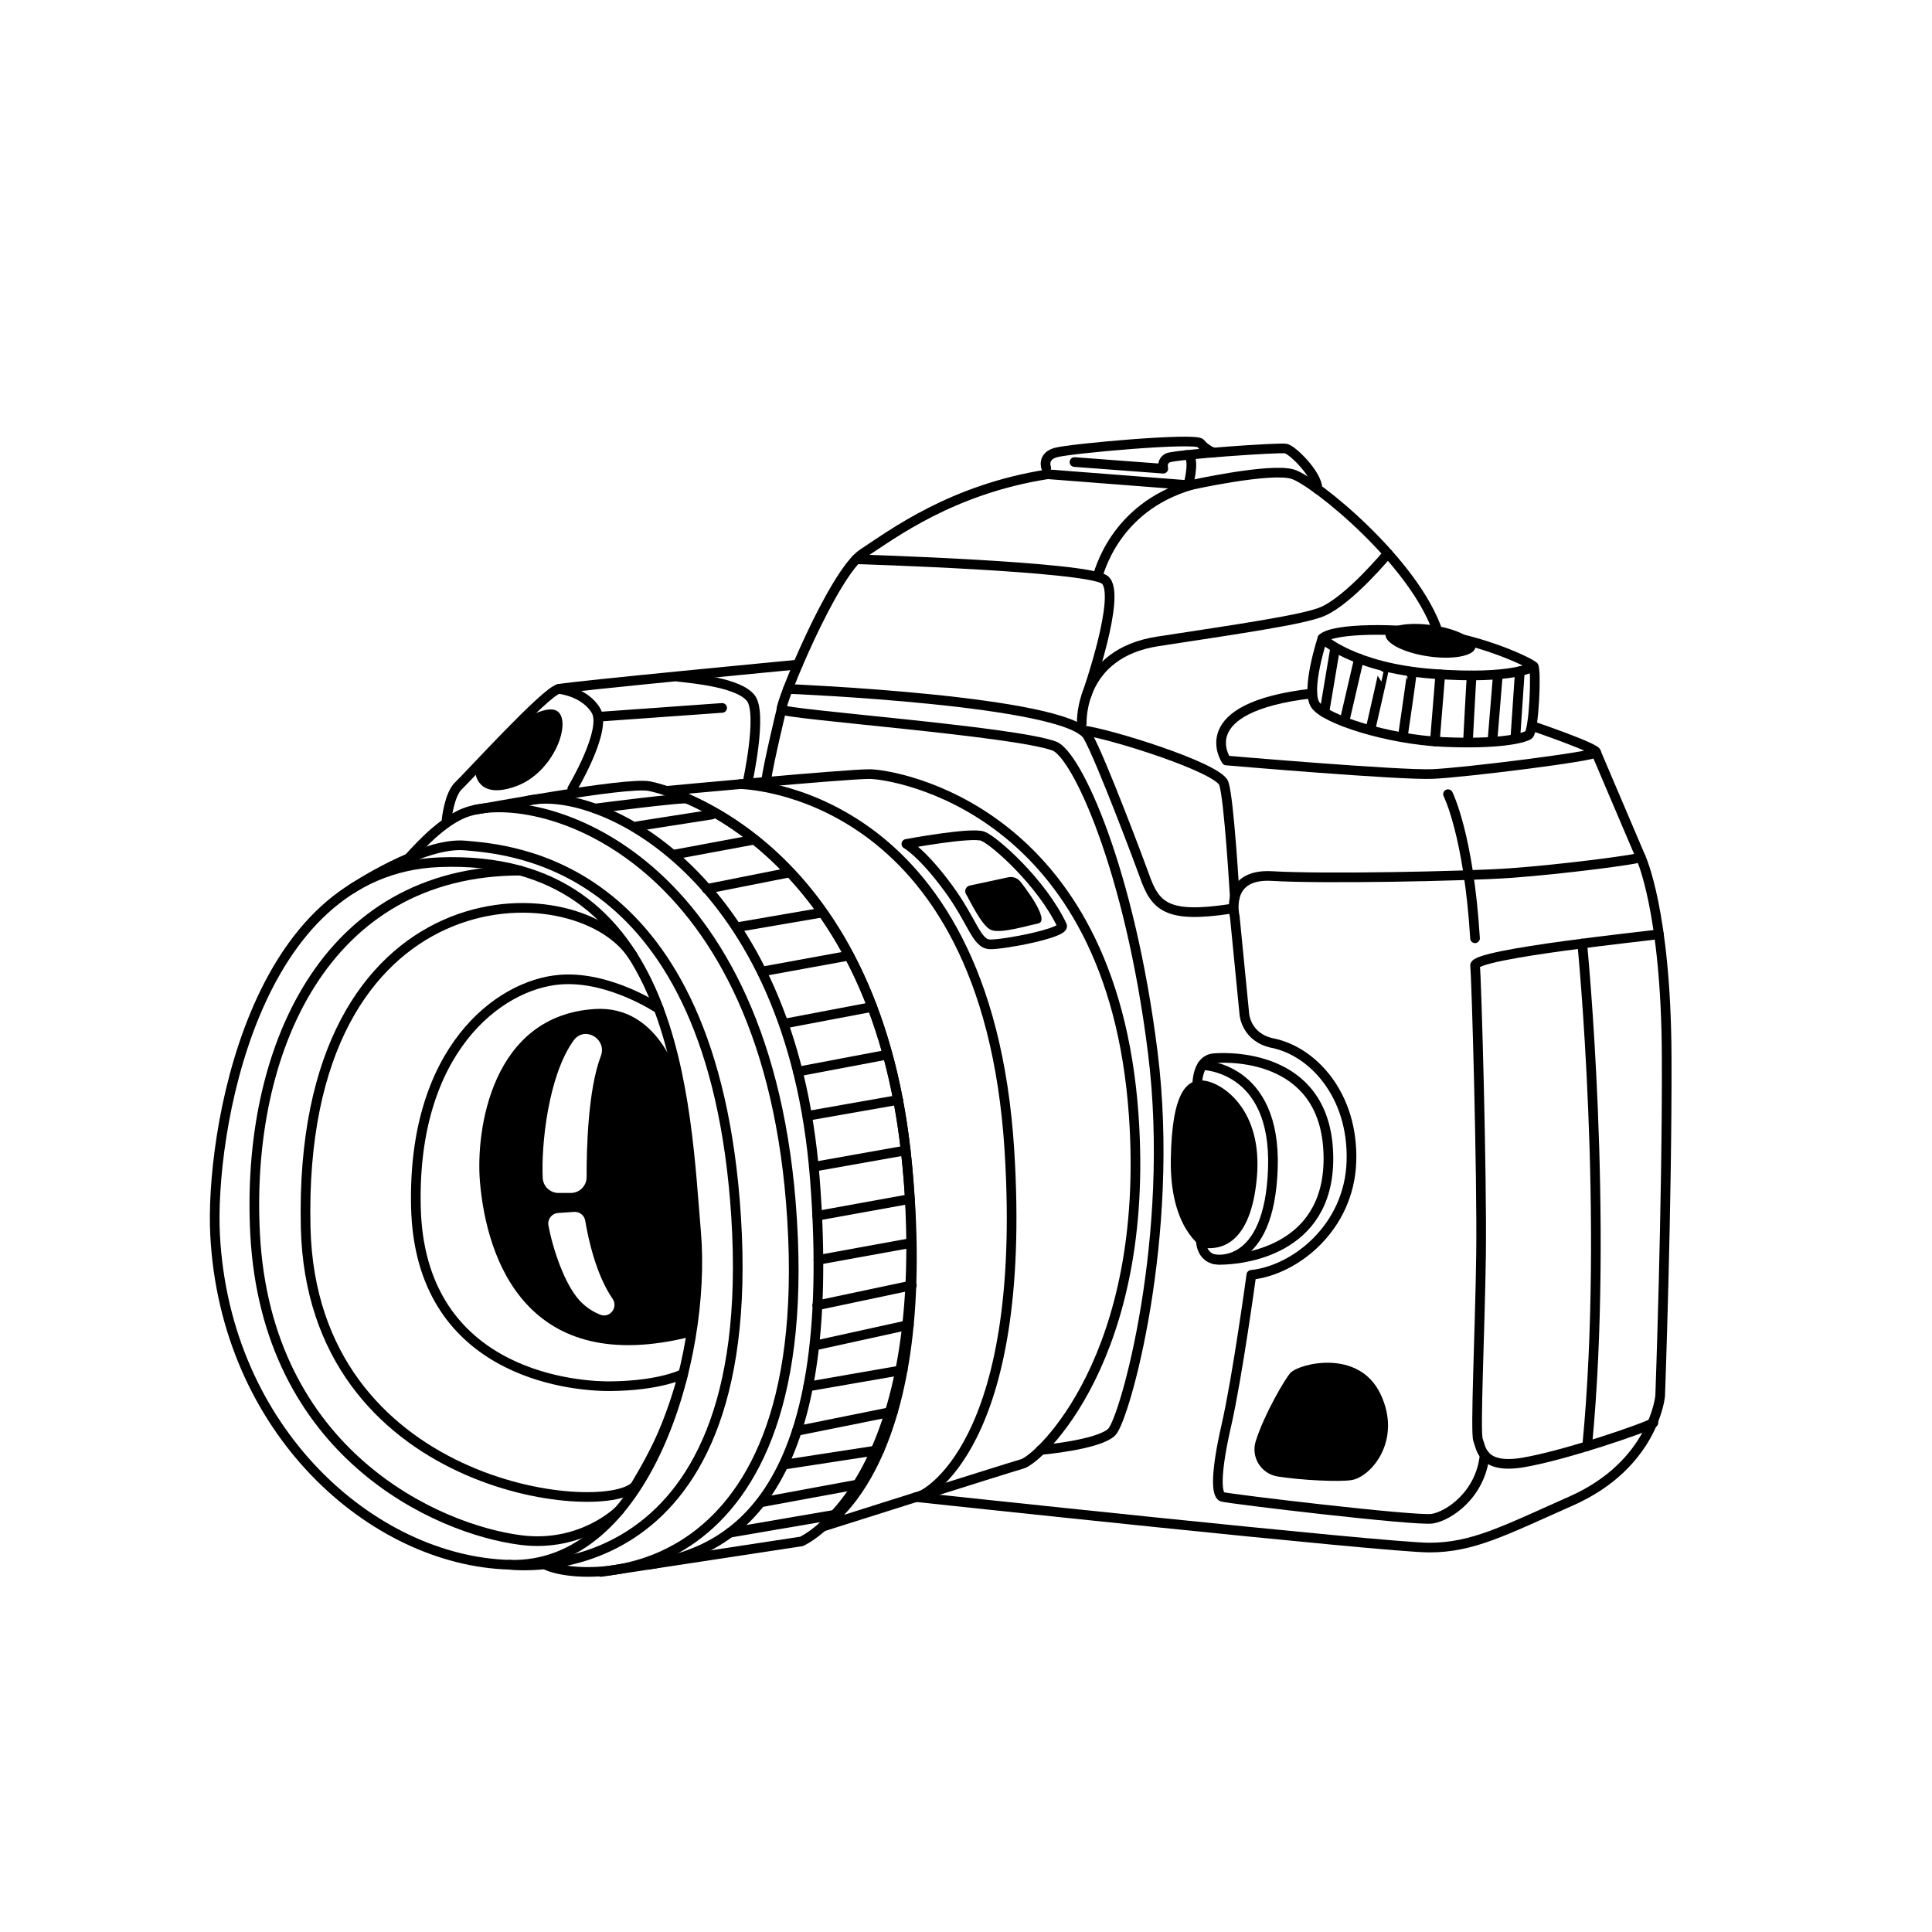 <?xml version="1.0" encoding="UTF-8"?><svg id="camera" xmlns="http://www.w3.org/2000/svg" viewBox="0 0 1000 1000"><defs><style>.cls-1{fill:none;stroke:#000;stroke-linecap:round;stroke-linejoin:round;stroke-width:5px;}</style></defs><path class="cls-1" d="M538.67,750.51s30.04-2.59,36.78-9.32,33.15-101.01,21.24-196.32c-11.91-95.31-39.48-154.37-50.97-158.7-20.56-7.75-140.17-16.38-141.2-18.97s26.76-70.72,42.13-80.74c15.37-10.01,45.93-33.22,95.65-40.99l73.55,5.7s41.96-9.32,53.35-5.7,63.19,45.58,75.11,81.84"/><path class="cls-1" d="M559.91,374.45c0-1.55-1.04-36.26,39.37-42.47,40.4-6.22,75.76-11.22,85.47-15.54,13.99-6.22,33.59-29.97,33.59-29.97"/><path class="cls-1" d="M443.16,289.48c1.12,0,119.27,3.66,128.6,10.57,9.32,6.91-9.43,60.01-9.43,60.01"/><path class="cls-1" d="M568.16,297.98c.69-.67,8.08-35.23,48.48-46.97"/><path class="cls-1" d="M407.84,356.58s144.55,5.93,155.17,24.34c6.84,11.86,28.06,68.67,29.19,71.93,5.69,16.37,11.54,22.63,44.88,17.55"/><path class="cls-1" d="M793.78,376.01s33.41,11.4,32.37,13.47c-1.04,2.07-67.6,10.36-84.43,11.14s-106.96-6.99-106.96-6.99c0,0-19.24-27.45,44.47-34.71"/><path class="cls-1" d="M826.15,389.48l23.05,54.13c.82,1.04-41.47,6.46-67.34,8.29-24.17,1.71-98.16,3.11-123.28,1.55-25.12-1.55-19.46,20.98-19.46,20.98l4.96,50.5s.78,12.17,14.76,15.02c20.56,4.19,41.7,26.68,40.66,61.12s-29.27,56.46-51.8,58.79c0,0-7.25,53.09-12.95,77.96-5.7,24.86-5.22,35.89-2.11,36.93s100.07,12.62,108.62,11.33,25.12-12.47,27.19-32.93"/><path class="cls-1" d="M849.2,443.6s13.21,27.71,13.47,103.6c.26,75.88-3.37,175.34-3.37,175.34,0,0-3.16,35.38-46.1,54.39-34.71,15.37-50.88,24.09-73.41,24.09s-265.57-26.12-265.57-26.12"/><path class="cls-1" d="M858.65,483.55c-1.81.52-95.95,10.04-95.17,16.25.78,6.22,3.63,109.55,3.11,149.18s-3.11,92.46-1.55,96.35c1.55,3.88,1.81,15.28,23.31,11.65,21.5-3.63,62.78-17.71,67.44-20.56"/><path d="M623.1,645.88c-.81-.1-17.61-9.84-17.09-45.58s8.55-42.22,17.61-40.92,30.04,14.76,26.94,49.99c-3.11,35.22-19.17,37.55-27.45,36.52Z"/><path class="cls-1" d="M619.68,564.04s-1.2-15.54,8.75-16.32c9.95-.78,59.23-1,59.16,52.12-.06,47.95-45.07,52.26-56.21,52.26s-9.84-12.17-9.84-12.17"/><path class="cls-1" d="M622.35,551.29s38.26.42,36.49,53.41c-1.77,52.99-30.41,47.06-30.41,47.06"/><path d="M649.96,745.98c-2.6,8.26,2.81,16.89,11.37,18.25,12.44,1.98,32.38,2.91,38.43,1.82,10.1-1.81,26.16-20.72,14.76-44.55s-42.47-15.54-46.62-10.88c-2.86,3.22-13.53,21.34-17.94,35.35Z"/><path class="cls-1" d="M684.48,330.46s-8.81,26.9-3.63,34.41c5.18,7.51,37.55,17.87,66.04,19.17,28.49,1.29,41.44-1.81,44.29-3.63s4.14-33.67,2.59-35.48-22.53-11.91-46.36-16.06c-23.83-4.14-57.5-3.82-62.94,1.59Z"/><path class="cls-1" d="M684.48,330.46s15.8,15.25,57.5,18.35c41.7,3.11,51.8-3.88,51.8-3.88"/><ellipse cx="740.38" cy="331.66" rx="8.13" ry="23.49" transform="translate(304.38 1015.82) rotate(-81.62)"/><line class="cls-1" x1="690.96" y1="336.12" x2="685.48" y2="368.76"/><line class="cls-1" x1="703.43" y1="340.84" x2="695.84" y2="373.58"/><path class="cls-1" d="M716.59,345.34c.1.02-7.17,31.87-7.17,31.87"/><path class="cls-1" d="M730.61,349.05c.2.29-4.46,31.87-4.46,31.87"/><line class="cls-1" x1="745.5" y1="349.05" x2="742.67" y2="383.77"/><path class="cls-1" d="M761.72,349.61c-.17,1.53-1.9,34.16-1.9,34.16"/><line class="cls-1" x1="775.24" y1="349.76" x2="772.48" y2="383.62"/><line class="cls-1" x1="786.68" y1="347.43" x2="784.34" y2="381.93"/><path class="cls-1" d="M360.31,637.94c-5.59-66.06-8.73-196.52-132.95-191.65-97.04,3.8-118.67,142.09-116.03,192.86,5.28,101.55,81.5,168.69,152.29,170.76,70.79,2.07,102.22-106.71,96.69-171.97Z"/><path class="cls-1" d="M182,460.1s36.72-24.53,58.82-22.46,128.55,7.57,140.2,192.35c12.43,197.18-117.41,179.91-117.41,179.91"/><path class="cls-1" d="M211.24,444.46c1.27-.94,15.37-18.39,29.24-23.73,35.91-13.81,154.01,18.65,168.86,201.58,16.47,202.96-108.43,197.61-127.37,187.41"/><path class="cls-1" d="M246.03,419.11c2.05-.11,78.02-14.61,90.11-12.19,12.09,2.42,124.32,32.12,134.68,212.25,8.62,149.92-55.94,178.66-55.94,178.66l-103.83,15.81"/><path class="cls-1" d="M425.68,790.24s94.86-30.06,103.52-32.55c8.67-2.49,66.27-55.52,57.63-180.18-11.04-159.4-124.32-176.81-136.75-176.84-12.43-.03-105.1,8.68-105.1,8.68,0,0,107.17,28.16,124.05,188.33,16.86,159.95-43.36,192.57-43.36,192.57Z"/><path class="cls-1" d="M340.97,522.18s-25.54-17.2-51.17-15.12c-31.87,2.59-76.52,36.81-74.52,117.9,2.07,84.18,77.87,92.68,100.49,92.53,25.91-.17,37.86-6.37,37.86-6.37-.64,2.31-4.51,17.01-10.83,31.5-5.81,13.33-14.15,26.63-14.15,26.63-17.05,17.01-167.24,1.33-170.44-133.92-4.38-185.61,139.94-185.58,169.29-140.69"/><path class="cls-1" d="M320.64,781.63s-19.31,19.6-51.16,15.5c-43.65-5.62-131.48-45.01-137.44-158.45-4.95-94.32,35.74-188.03,137.32-188.03"/><path class="cls-1" d="M272.94,414.51c36.66-8.94,136.61,38.53,148.83,195.63,12.78,164.2-43.4,193.48-86.46,199.8"/><path class="cls-1" d="M308,418.49s47.31-6.14,48.08-5.02"/><line class="cls-1" x1="329.74" y1="427.66" x2="368.51" y2="421.59"/><line class="cls-1" x1="349.26" y1="442.27" x2="390.47" y2="434.6"/><line class="cls-1" x1="365.79" y1="460.1" x2="407.84" y2="451.76"/><line class="cls-1" x1="382.06" y1="479.83" x2="425.74" y2="472.32"/><line class="cls-1" x1="394.47" y1="502.85" x2="439.44" y2="494.64"/><line class="cls-1" x1="407.05" y1="529.62" x2="451.46" y2="521.18"/><line class="cls-1" x1="412.98" y1="554.65" x2="459.16" y2="545.91"/><line class="cls-1" x1="419.16" y1="577.36" x2="464.9" y2="569.31"/><line class="cls-1" x1="421.24" y1="603.91" x2="468.8" y2="595.45"/><line class="cls-1" x1="422.99" y1="629.29" x2="470.89" y2="620.62"/><line class="cls-1" x1="423.61" y1="652.09" x2="471.95" y2="643.3"/><line class="cls-1" x1="422.99" y1="675.66" x2="471.95" y2="665.3"/><line class="cls-1" x1="422.99" y1="696.18" x2="470.44" y2="685.75"/><line class="cls-1" x1="418.32" y1="717.63" x2="467.24" y2="709.13"/><line class="cls-1" x1="412.46" y1="740.64" x2="462.25" y2="730.6"/><line class="cls-1" x1="406.16" y1="758.04" x2="455.21" y2="750.51"/><line class="cls-1" x1="394.1" y1="777.56" x2="443.69" y2="768.41"/><line class="cls-1" x1="377.72" y1="793.35" x2="433.16" y2="783.84"/><path class="cls-1" d="M382.98,405.87s127.69,1.21,139.49,189.58c9.71,155.08-45.49,178.57-45.49,178.57"/><path class="cls-1" d="M231.16,424.18s1.38-13.05,6.22-17.54c4.83-4.49,44.89-48.59,51.8-50.06,6.91-1.47,123.8-12.59,123.8-12.59"/><path d="M246.03,399.77s.84,14.45,20.93,7.25c20.1-7.21,29.31-34,21.35-39.03-7.95-5.02-37.7,15.02-42.29,31.78Z"/><path class="cls-1" d="M289.17,356.58s13.47,1.29,19.34,11.31c5.87,10.01-12.29,40.41-12.29,40.41"/><path class="cls-1" d="M351.19,350.32c8.66.99,31.21,3.07,37.43,11.02,6.22,7.94-1.82,44.2-1.82,44.2"/><path class="cls-1" d="M404.51,367.2s-6.22,25.55-7.94,36.6"/><path class="cls-1" d="M541.53,242.19s-2.35-5.87,4.9-7.94c7.25-2.07,72.52-7.94,74.94-4.83,2.42,3.11,6.62,4.82,6.62,4.82"/><path class="cls-1" d="M681.93,253.11c.13-7.39-12.91-20.24-16.36-20.93-3.45-.69-57.67,3.11-61.12,4.83-3.45,1.73-2.33,5.59-2.33,5.59l-45.97-3.45"/><path class="cls-1" d="M469.14,436.81s33.66-6.3,39.62-3.97c5.96,2.33,30.43,23.97,40.96,46.25,1.78,3.76-30.42,9.96-37.42,9.7-6.99-.26-8.81-11.91-21.68-29.37-13.37-18.14-21.49-22.6-21.49-22.6Z"/><path d="M501.95,458.36l19.91-4.27c2.27-.49,4.62.29,6.13,2.05,1.24,1.44,16.01,20.4,9.43,21.81s-19.5,5.35-24.42,3.41c-4.92-1.94-11.79-16.79-12.9-18.41-1.2-1.74-.22-4.14,1.85-4.58Z"/><path class="cls-1" d="M615.33,249.96s3.83-15.06-1.58-14.4"/><path class="cls-1" d="M749.49,411.06s10.7,21.06,13.98,74.59"/><path class="cls-1" d="M559.99,377.92c13.47,1.48,70.71,19.32,73.47,27.61,2.76,8.29,5.66,58.95,5.66,58.95"/><line class="cls-1" x1="309.68" y1="371" x2="373.78" y2="366.41"/><path d="M350.82,557.16s-10.08-36.81-42.66-34.91c-53.87,3.15-62,62.9-59.74,89.45,3.45,40.55,24.52,101.68,109.52,80.05,0,0,10.56-75.98-7.12-134.59ZM280.92,609.76c-.85-16.67,2.72-52.72,15.91-71.11.17-.24.35-.46.53-.68,5.9-6.92,16.89.12,13.64,8.61-6.65,17.36-7.42,48.03-7.37,62.67.01,4.54-3.66,8.23-8.2,8.23h-6.32c-4.35,0-7.97-3.39-8.19-7.73ZM310.65,680.47c-3.59-1.44-7.26-3.7-10.51-7.17-7.94-8.49-14.06-27.04-16.27-39.04-.59-3.2,1.76-6.2,5.01-6.42l8.28-.56c2.81-.19,5.3,1.77,5.76,4.55,1.46,8.83,5.43,27.71,14.13,40.39,3.06,4.45-1.38,10.27-6.39,8.25Z"/><path class="cls-1" d="M818.96,488.37s14,141.41,2.55,260.18"/></svg>